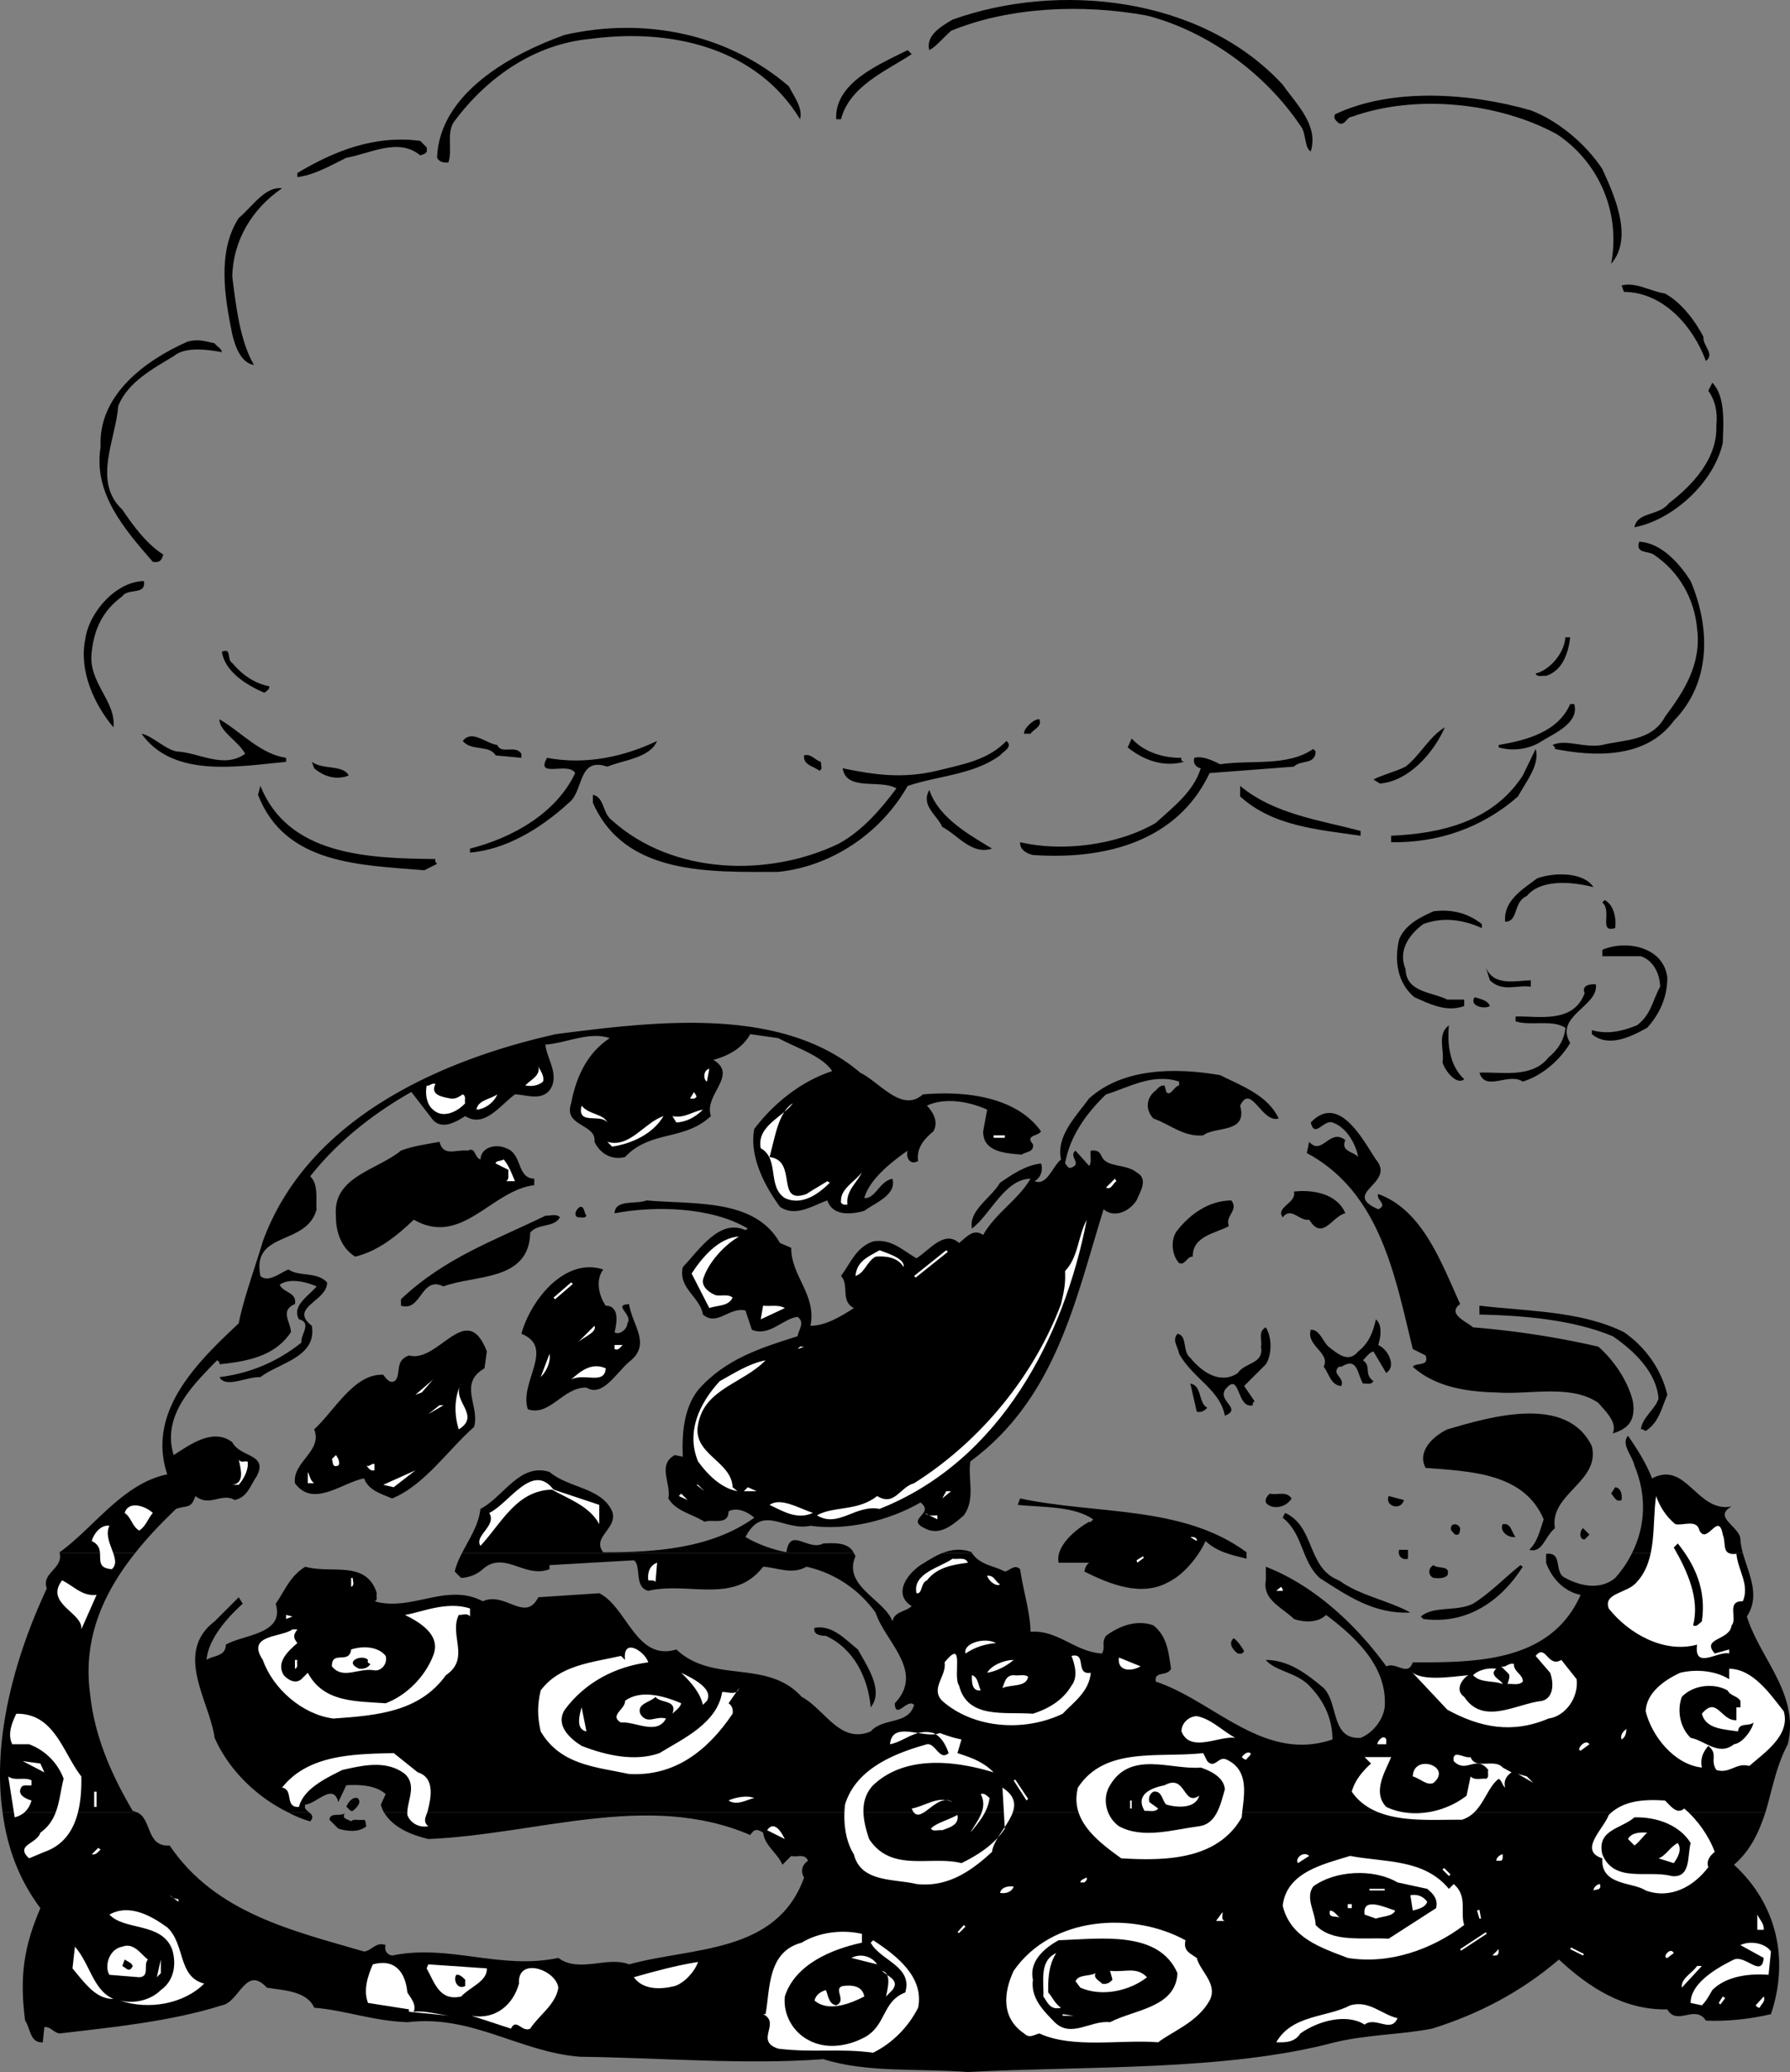<svg xmlns="http://www.w3.org/2000/svg" width="222.899" height="257.938"><rect width="100%" height="100%" fill="#808080" stroke="none"/><path d="M159.727 10.54c1.773 2.523 4.477 5.023 3.5 8.3-.824-.375-.523-2.277-1.3-3.2C157.5 9.064 150.3 3.865 142.828 1.939 134.8.465 125.602.864 118.426 3.84c-.926.824-1.926 2.024-2.699 2.399-.523-1.875 1.676-3.075 2.898-3.801 13.079-4.672 30.875-2.973 41.102 8.101m-61.5.2c.676 1.324 1.773 2.726 1.398 4.101-5.324-8.777-15.824-11.375-26.097-10-6.824.625-12.727 4.625-16.903 10.2-1.125 1.425-.222 3.624-.796 5.199-.625.027-1.125-.075-1.403-.598.278-8.078 9.375-12.977 15.903-15.3 10.074-2.278 20.375-.075 27.898 6.398m15.301-4c-3.028 2.027-7.727 3.925-8.801 8.101h-.602c-.222-4.574 5.477-6.875 8.903-8.601l.5.5m86 14.301c1.574 3.425 3.875 8.624 1.097 11.8 1.176-6.176-1.324-12.476-6.699-16.101-7.222-3.973-17.625-5.075-25.597-2.2-.625.024-.829 1.125-1.602.801-.324-.277-.727-.574-.5-1.101 7.074-3.375 16.875-2.676 24.398-.5 3.477 1.324 6.875 4.226 8.903 7.3M53.125 18.34c.176.824-.324.824-.796 1-2.727-2.277-6.329-.176-9.204.3-2.023 1.024-4.222 2.224-6.097 2.4v-.5c4.472-2.676 9.574-4.774 15.3-4l.797.8m-18 5.098c-3.722 2.527-6.125 6.527-6.199 11 .477 3.828.977 8.027 2.7 11-1.626-.274-2.325-2.274-2.7-3.797-.926-4.578-1.926-10.277.801-14.5 1.676-1.375 3.273-3.977 5.398-3.703m177 18.5c-.125 1.125 1.477 2.125.301 3-1.523-4.172-5.222-8.574-10.199-8.598l-.3-.8c1.777-.477 3.573.726 5.402 1 2.074 1.124 3.773 3.425 4.796 5.398m-184.5 1.902c-1.523-.277-4.523-.777-6 .5-2.523 1.524-5.722 3.223-6.898 6.2-.324 4.226-3.227 9.425.5 12.898 1.375 2.027 2.977 4.226 5.102 5.601-.227.825-.528 1.024-1.301.899-3.625-4.172-7.426-8.574-6.5-14.297-.324-6.477 5.574-10.777 10.8-13.102 1.274-.375 2.172-.074 3.399.2.273.425.875.625.898 1.101m186.903 11.3c-1.125 5.024-6.324 9.626-11 10.5.375-1.976 3.074-1.374 4.3-3 2.973-2.276 6.075-5.577 5.899-9.702.176-1.574-.125-3.074-1-4.297l.5-1c1.676 1.723 1.375 5.125 1.3 7.5m-3.999 17.199c2.472 5.824 2.574 12.625-2.102 17.399-3.523 4.824-10.125 4.425-14.8 3.5.078-.176-.126-.375-.297-.5 1.671-.774 3.972.425 6.199 0 2.773-.676 6.176-.473 7.8-3.5 2.376-3.176 4.575-6.575 4-11-.328-3.676-2.226-7.075-5.402-9.2-.625-.476-2.324-.074-1.8-1.601 2.675.125 4.976 2.625 6.402 4.902m-192.602 0c.278 1.824-2.023.824-2.699 1.899-2.523 1.824-3.523 4.226-3.8 6.902-.524 3.824 3.073 6.125 2.698 9.398-2.421-2.875-4.324-7.074-3.5-11 .477-3.375 3.875-7.175 7.301-7.199m177.602 7c-.227 1.926-.926 4.125-3 4.8-.426-.077-1.125.224-1.301-.3 1.676-.375 3.574-2.476 3.7-4.5h.6m-166.601 3.2c1.278 1.523 2.778 2.523 4.602 2.898.074.426-.426.625-.602.8-2.324-.972-4.926-2.675-5.3-5.097 1.277-.578.578 1.023 1.3 1.398"/><path d="M196.028 87.64c.676 2.325-2.426 3.626-4 4.599-1.528 1.027-3.625 1.324-5.403.8v-.3c3.375-.575 7.375-1.575 8.903-5.098h.5M35.625 94.34v.5c-5.722.524-14.023 2.125-18-3.5 1.278.223 2.778 1.824 4.301 2.2 2.875.124 5.875 2.226 8.602.3-.824-1.574-3.227-2.777-3.2-4.3 2.774 1.624 5.075 4.324 8.297 4.8m93.801-4.8c.375.925-.722 1.226-1.097 1.8h-.801c-.125-.574 1.176-1.875 1.898-1.8m50.5 1c-1.426 3.226-4.523 6.726-8.097 7l-.801-.5c1.074-.575 2.773-.977 4-1.602 1.875-1.473 2.972-3.774 4.898-4.899m-115 3.301v.5l-3.199-.3c-.824-1.376-3.023-.477-4.102-1.801 1.176-1.473 2.875.324 4.301.5.477 1.226 2.278-.075 3 1.101m82.199.5c-.125.324.079.426.301.5-2.625.723-5.125-.277-7-1.8l.5-1.102c1.477 1.625 3.778 2.426 6.2 2.402m-65.297-2.101c-.926 2.125-4.028 2.324-6.204 3.199-3.722-1.274-2.921 3.125-4.796 4.5-3.625 3.328-7.926 5.828-12.301 6.203v-.5c5.074-1.277 10.676-4.277 13.097-9.402-.824-1.473-5.023.726-3.5-1.899 4.875.926 9.676-.176 13.704-2.101m42.699 1.801c-3.324 2.425-7.727 2.523-11.5 3.8-3.426 6.024-9.625 10.024-16.102 10.7-8.625.023-19.125.425-23.097-8.602v-1c1.472.328 1.171 2.328 2.398 3.203 7.477 6.723 19.375 7.125 28.2 2.898 2.874-1.574 5.175-4.175 7.198-6.898-2.023-1.176-6.222.422-6.699-2.5 3.977.824 7.477 1.324 11.801.297 3.074-.774 6.273-1.274 8.602-3.7.875.727-.426 1.325-.801 1.801m39.301-.499c-.028 1.726-1.926 1.023-2.704 1.898l-10.5.8c-4.023 8.528-13.023 10.825-22 10.2-.722-.172-1.523-.574-1.597-1.399v-.199c5.074 1.223 12.074.426 16.898-2.402 2.278-2.074 4.676-3.875 5.602-6.797-.528-.078-1.028-.578-.801-1.3.977-.278 2.273.323 3.2.8 3.874-.578 8.374.324 11.6-1.902l.302.3m25.199 5.601c-4.426 3.923-10.028 5.825-15.801 5.7v-.8c6.273-.274 12.676-1.774 16.398-7.5l1.602-3.301c.574 1.925-1.227 4.125-2.2 5.902"/><path d="M102.227 94.84c-.023.426.273.926-.2 1.098-.726-.574-2.027-.672-1.902-1.899.875-.273 1.375.625 2.102.801m-58.801 1.7c-1.523.624-3.125.124-4.3-.9l-.297-.8c1.375 1.024 3.875.324 4.597 1.7m10.801 10.398c-.125.328.074.426.2.601l-1.598.801c-7.926-.676-17.329-.676-20.704-9.402l.301-1.098c3.477 8.625 13.278 9.024 21.801 9.098m115.199-3.5v.601c-5.324-.773-10.926-1.175-15-4.898v-1.3c4.278 3.523 9.778 4.222 15 5.597m-45.898 2.202c-2.528.825-4.227-1.675-6.2-2.702-.624-1.473-2.726-2.672-1.601-4.598 1.176 3.524 5.074 5.625 7.8 7.3m74.899 4.798c-2.222-.574-6.426-1.172-8.3 1.101-1.723.727-1.024 3.227-2.7 3.2-.222-2.575 2.074-3.973 4-5.399 2.176-.777 5.778-.777 7 1.098m2.699 5.102c-2.125.624-.324-2.075-1.597-3.2l.3-.3c1.172.624 1.473 2.425 1.297 3.5m-16.597-.5v.5c-2.125-.977-4.727-1.477-7.301-.5-1.926 1.425-3.125 3.425-2.2 5.6.075 2.923 3.274 2.825 5.2 3.798h2.102v.8c-2.227.825-4.329-.273-6.204-1.097-2.125-1.777-2.523-4.578-1.898-7.203.773-1.875 2.676-2.774 4.3-3.5 2.274-.274 4.274.226 6 1.601m23.098 6.7c-.023 2.425-.921 4.425-2.5 6.199-2.023 1.125-4.824 2.527-6.898.8v-.5c1.773.528 3.574.227 5.602-.597 1.773-1.277 1.972-3.176 2.898-4.8-.023-1.575-.824-3.278-2.398-3.802h-4.801v-.8c2.972-1.274 7.676-.375 8.097 3.5m-17 .301v.8c-1.722-.277-3.523.723-5.097-.8l-.5-1.602c.972 2.426 3.875 1.625 5.597 1.601"/><path d="M198.727 122.54c.375 2.726-5.227 3.925-3.2 7.3-1.323 2.223-3.624 4.125-5.902 4.8-1.824-1.175-4.625 1.325-5.398-1.1 2.375-.176 6.477.824 8.602-1.9 1.171-.976 1.972-2.175 2.097-3.702-1.722-1.074-4.324-.172-6.199-.797v-.602c2.875-.074 7.176.926 8.602-2.898-.426-.977.671-1.176 1.398-1.102m-13.199 2.7c-.625.425-2.625.027-1.903-1.098.778.223 1.676.422 1.903 1.098m34.301 100.401c-.793 2.427-1.832 4.704-3.903 6.5 5.375 4.923 6.875 11.825 4.602 18.599-2.625.625-5.625.925-8.102.8-1.324-2.074-3.625.727-4.8-1.398-5.422.125-9.825-2.777-13.5-6.203-4.825 4.125-10.126 6.828-15.797 8.601-3.625.727-8.028.727-12.102 1.7-13.625 3.625-31.023 2.925-45.7 3.699-6.323-.473-12.527.125-18-1.598-9.823.723-20.226-.176-30.3-.3-7.523-.575-13.426-5.274-21.5-4.301-4.426-.176-7.625-1.473-11.602-1.801-.921-2.172-4.125-2.172-5.898-2.5-2.625-2.875-3.426 1.828-5.602 2.203-6.421 2.023-13.625 2.723-20.199 3.5-.722-.078-1.125-.875-1.898-.8l-.2 1.898c-1.624.125-1.527-1.774-2.203-2.7-.722-5.574-.125-9.273 1.903-14-2.696-3.574-4.156-7.632-4.7-11.898h16.797c1.797.84 1.063 4.305 4 4.098 5.676 8.425 15.375 10.625 24.204 13.199.972-.074 1.472-1.274 2.699-.797-.227.625.176 1.223.8 1.297 7.172-1.473 13.376 1.828 20.7.3 2.574 1.926 6.176-.273 8.8.801 7.876-2.175 18.376-1.273 21.797-10.8-.421-.676-.324-1.575.5-2.098-.421-.977-1.421-.375-2.097-.602l-1.102 1.102c-.523-1.375-2.222-2.375-2.398-4-.727-.477-1.125-.477-1.602.297-12.722-5.473-26.523-.074-40.097.5-2.004-.489-4.352-1.375-5.5-3.297h172"/><path d="M38.528 225.64c.34.294.558.59.097 1.099a13.464 13.464 0 0 1-2.699-1.098h2.602M.329 225.64c-1.356-9.405 1.68-19.737 5.5-27.901-.715-1.938 2.07-2.457 1.597-4.399h9.403c-3.942 4.942-6.559 10.664-5.602 17.598.574 5.328 2.676 10.027 5.3 14.5.208.054.41.113.598.203H.33"/><path d="M35.926 225.64c-3.93-1.91-7.418-5.257-9.199-9.3-.625-4.574-5.125-10.574 0-14.5l3-3 .5.8c-2.125 1.923-4.324 4.524-4.5 7 .773-.577 2.375-.374 2.398-1.901 2.176-1.274 7.375-1.274 6.204-5.098 1.074-1.477 1.773-3.477 3.699-4.602 3.273.926 7.574-.875 8.898 3.301-.125.324.176.926-.3 1 4.675 1.324 8.976-2.375 13.5 0 2.777-1.277 5.277 2.723 6.902-.5l7.597-.5c3.477 1.723 4.579 8.524 9.602 7 4.574 4.324 11.273 1.125 15.602 5.899 2.875 1.527 4.773 5.925 8.597 4.3 1.574-1.773 4.676-.773 5.403-3.3-.829-.875-2.329 1.925-2.403-.2 3.778-3.976-1.222-7.675-2.398-11.3-2.227-3.075-5.324-4.973-8.602-5.7-1.824 1.024-3.523.125-5.398 0-3.625 4.727-9.324 1.825-14.301 3-1.824-.476-.824-3.175-1.8-3.8l-10.5.601v.5c-3.024 1.223-5.626-2.375-8.302 0-.824.723-1.722 1.024-2.699 1.098l-.8-.797c.18-.793.511-1.547.902-2.3h48.8c.079.132.133.269.2.398-1.625 3.726 3.676 5.425 4.597 8.101.278-1.277 1.676-1.176 2.403-1.902-2.227-1.375-.824-3.774 1.097-5.098.844-.523 1.754-1.113 2.704-1.5h3.699c1.054 1.524 2.707 1.543 4.097 2.3.579-.077 1.176-.976 1.903-.3.375 2.625 1.273 5.426 1.3 7.8 3.376-.276 5.575 2.524 8.899 2.7.477-.875-.125-1.277.5-2.2 1.574-1.175 3.773-2.077 5.898-1.3 1.778 1.426 1.875 3.426 2.204 5.399-.528 1.027-2.125.226-1.903 1.601 7.278 2.426 13.477 10.125 22 7.2-.023-2.575-1.023-4.774-2.898-6.7-1.625-1.676-4.227-1.777-5.403-3.2 2.875.024 5.079 1.724 7.204 3.5 1.875 1.923.875 6.423 4.597 6.2 1.477-.574 2.778-2.176 3-3.8.375-4.977-3.523-8.676-7.3-11.5-1.024 1.023-2.825.925-4 .5-1.524-1.477-3.922-2.376-3.5-4.801v-1.7c5.976 2.325 11.175 7.125 15 12.399 1.277-.574 2.675 1.328 3.3-.5 7.778.027 17.176.027 20.903-8.399-2.028-.375-3.625-2.074-4.301-4v-1.101c2.176-.274.875 2.328 2.398 3 1.875 1.027 4.375 1.527 6.2 0 .84-.934 1.55-1.977 2.101-3.098h13.8c.747 2.656 2.204 5.293.5 7.899 1.677 5.324 6.575 9.625 5.098 15.902-1.437 2.637-1.933 5.668-2.796 8.5h-172a3.43 3.43 0 0 1-.403-1l.602-1.3c-1.324-1.177-3.426-1.177-4.903-1.102l-1 2.101c-.625-2.476-2.722.223-4.097.3-.23.49.199.74.5 1h-2.602m-28.5-32.3c-.004-.004-.011-.039 0-.101 4.278-3.075 7.875-8.575 13.403-9.7-2.625-7.875 3.875-14.074 8.898-18.8.574-2.973 1.977-6.774 3-10.2 5.574-15.273 22.074-22.574 36.5-25.8 12.273-1.575 28.074-3.575 37.898 4.8 2.477 1.227 5.176 5.024 7.801 2.7 5.375-.473 11.676.324 14.7 4.601-.325.625-2.024.426-1 1.598.175 1.027-.922.926-1.399 1.3-1.926-.175-4.824-.273-4.8-2.898l.5-2.7c-2.126-.976-5.223-1.577-7.5-.5.777.825 1.476 2.024.8 3.2-1.227 1.024-2.125 2.125-1.898 3.7-1.227.624-1.528-.774-1.301-1.301-2.028 1.425-4.727 3.527-5.403 5.902 1.375.125 1.875-2.078 3.5-2.402.579 2.027-2.222 3.027-3.5 4-1.523.425-3.921.726-4.597-1.301-1.824.625-3.926 2.125-5.903.8-2.023-2.773-3.824-6.374-3.199-9.699 2.574-3.375 5.977-5.976 9.7-7.199-1.223-1.875-4.422-2.875-6.7-4.101l-3.5-.5c-1.023 1.824-2.824 2.726-4.597 3.199 3.171 1.926-1.227 4.328-.301 7-3.324 3.125-7.528 1.726-10.7 5.101-1.726.426-3.124-.476-3.8-1.898.273-2.277-3.926-1.875-2.903-4.8.579-3.075 1.875-6.177 4.801-8.102-2.523-.875-5.426.625-8 .8.074 1.625 1.875 3.825.5 5.7-1.125 1.324-2.926.527-4.3.5-1.922 1.425-3.825 4.226-6.2 2.699-1.125.726-2.824 1.726-4 .5l-2.699-3.5c-4.824 2.726-9.227 6.226-12.602 10.5 1.079 1.027.676 2.926.801 4.101-1.222 4.625-8.125 2.625-7 8.301.977.926 2.574-.476 3.5-.8 1.375.925 3.477.226 4.801 1.6.074 2.325-4.824 3.126-1.898 5.4.671 3.925-4.125 4.624-6.403 6.398-1.722-.074-4.324 1.426-5.097 0 3.773-.473 7.171-1.875 10.199-4.297-.125-.977 1.375-2.477-.301-2.902-.926-1.676 1.176-2.875 2.2-4.098-1.325-.578-3.427-1.078-4.598-.203.472 1.027 2.171.926 1.898 2.402-1.926.824-.523 2.223-.5 3.5-2.023 3.024-5.426 3.625-8.898 4 .074-.277-.125-.375-.301-.5-2.926 3.024-6.926 6.824-5.403 11.8 1.875-1.175 4.875-3.476 7.301-1.6.977 1.925 4.574 1.425 3 4.3-.824 1.223-1.125 2.524-2.699 2.899-1.625-.973-3.125.925-4.898-.5-.528 1.625-1.028 1.125-2.403 1.601-1.832 1.75-3.578 3.567-5.097 5.5H7.426"/><path d="M57.528 193.34c.894-1.766 2.062-3.418 2.3-5.5 2.876-1.476 4.876-5.777 8.598-4.601 2.375 2.027 6.477 1.925 7.801 4.902.773 2.125-2.625 3.223-1.102 5.098 6.477.027 13.477-.473 18.801-4.301-.722-.672-2.125-1.375-3.199-.797-.023 1.824-2.023.922-3 1.297-1.523-.973-3.523-1.274-4.5-2.899.375-1.875-1.426-4.175.8-5.398l1 .2c-.124-2.677.075-5.977 1.9-8.302 3.374-3.875 7.874-5.273 12.402-6.699.074-.777.972-1.676 0-2.402-1.727.125-3.528 2.527-5.704 1.601l-.796-2.398c-2.028-.477-3.528 2.023-5.301.5-.324-2.176-3.125-3.277-2.5-5.902 2.074-2.176 4.574-6.075 7.8-4.598l.297-.203c-4.523-2.672-11.421-2.875-16.597-1.899.074-1.773 2.574-1.074 4-1.601 5.972.527 13.472-.274 16.597 5.3l1.403.602c-.028 3.524 3.176 5.824 2.398 9.7 1.778.023 3.676-1.075 5.403-2.2-1.727-.875-.528-2.875-1.602-4 1.176-1.574 1.875-3.574 4-4.3 2.273-.376 3.676 1.124 5.398 2.1 1.579-.976 3.477-3.577 5.301-1.901.875-.676 1.778-1.875 3-1 1.574-2.774 4.278-4.274 5.903-7-3.227.027-5.028 4.527-7.301 6.199-.426-2.274 2.375-3.774 3.5-5.7 1.574-1.074 3.176-2.175 5.097-2.398.278.625.079 1.723-.796 2.2 1.574.624 2.171-1.774 3.296-2.7-.625-2.875 1.778-5.277 3.5-7.601 4.176-3.774 10.676-3.875 16.301-2.899 2.676 1.324 5.977 2.524 7.301 5.399-2.125.625-3.426-4.473-4.8-1.598.976 3.523-3.126 2.523-4.598 3.7-2.426.222-4.125-1.376-6.204-2.102-1.023-1.075-.921-2.575.301-3.5.278-.274.574-.676 1.102-.598l.199.797c.574.625.977-.774 1.602-.797v-.5c-3.329-1.078-6.227.723-9.102 1.598-2.625 2.527-4.523 5.324-5.102 8.601.278.223.375.723.801.5 1.375-.476-.426-1.375.5-2.101l1.7 1.902c.374-.477.078-1.277.203-1.902.875-.075 1.074.125 1.398.8.676 1.325 2.977.825 4.3 1.899 1.575.828.376 2.527 0 3.5-.925 1.426-2.823 2.226-4.1 1.101-3.524 11.325-5.927 23.524-16.598 31.399-.329 2.226.671 4.625-.801 6.703-1.426 1.223-3.028 2.625-4.903 1.598-2.421-1.176 1.375-1.774-.5-3.2-4.023 2.325-9.222 3.524-13.699 2.899-3.324.726-5.926-2.774-8.097 1.402 1.574.926 3.273 1.524 5.097 1.899.477-3.274 2.676-.075 4.602-1.098 1.437-.067 3.152-.16 3.8 1.2h-48.8m59.801-.001c1.156-.453 2.37-.617 3.699-.101-.004.062.023.101 0 .101h-3.7m85.899 0c1.68-3.324 1.855-7.183.3-10.902-.226-1.172-1.726-2.672-.8-3.7 1.074 1.528 2.273 3.426 3 5.301 4.273-2.273 5.574 4.325 9.898 3.5-2.421 1.325 1.079 2.524 1.102 4.102.027.59.152 1.156.3 1.7h-13.8m-22.801-65.701c-.222 2.325.074 5.024 1.903 6.7-.926.824-2.426-1.074-2.704-2.101.278-1.473-.722-3.473.801-4.598"/><path fill="#fff" d="M67.625 134.64c-.625.524-1.324.626-2.199.5.375-.577 1.977-1.175 1.602-2.401.273.625.773 1.125.597 1.902m20.403-.001c-.426-.175-.528-1.374.3-1.6l-.3 1.6m-33.801.298c-.727 1.426.977 1.625 1.8 1.8.677.126 1.075-.175 1.598-.5.477.227.176.727.301 1.102-1.023 1.125-2.824 1.926-4 .8-.722-.577-1.023-1.776-.8-3 .374.126.578-.374 1.101-.202m32.5 1.602c-.227.324-.523.226-.8.199l.5-.801c.073.226.277.328.3.601m-27.398 1.601c.171-1.175 1.671-1.276 2.597-1.901-.426 1.027-1.523 1.824-2.597 1.902m36.5 5.899c3.574.425.671 6.023 4.597 4.6.875-.577 1.778-1.077 2.602-1.6l.3.199c-1.328 1.324-3.425 2.925-5.601 1.902-2.227-1.477-.625-4.875-3-6.203-.523-2.774 2.773-3.875 4-5.598-1.824 1.125-2.227 4.324-2.898 6.7m-20.204-4.301c-.824-1.176-3.824.425-3.199-2.098.875 1.125 2.778 1.023 3.2 2.098m11.902-1.599c-.926.923-2.028 1.524-3.301 1.599l-.5-.801c1.477.328 2.477-.574 3.8-.797"/><path d="M171.329 144.34c2.574 3.024-4.426 4.125.296 6.2 1.278-.575-.324-1.176 0-1.9 5.579 2.024 7.875 8.626 10.204 13.7-1.727 1.223.875 2.223 1.597 2.899a108.797 108.797 0 0 1 15.602 2.402c1.875 1.625 3.676 4.223 4.3 6.797.376 2.328-.527 3.426-2.5 4 .575-1.375-.828-2.672-1.8-3.797-3.426-2.375-8.727-.977-12.7-1.3-3.925-.075-7.726-.778-10.402-3.2.477-.578 2.074.023 1.602-1.402l-1.602-.801c-2.222-9.074-4.023-19.473-13.199-24.399l.3-1.398c1.575 1.824 2.575-1.777 4.5-.203-.624 1.426 1.075 1.426 1.598 2.101-.222-1.375-1.324-3.675-3.199-4.3-1.125-.375-2.222 2.027-2.699 0 3.477-3.676 6.477 2.125 8.102 4.601"/><path fill="#fff" d="M82.625 138.938c-1.324 2.226-3.921 3.426-6.398 3.8l-.602-.597c2.778.824 4.579-2.375 7-3.203m41.102 2.702v-.3h1.398v.3h-1.398"/><path d="M58.227 143.239c1.074-.473.773.824 1.602 1.101.074-1.574 1.972-1.976 3.199-1.402 2.074.726 1.273 3.726 3.5 3.8v.801c-5.324.625-9.028 7.727-15 4.301-2.227 2.125-4.528 3.926-7.301 4.598-1.727-1.074-2.426-3.074-2.398-5.098-.426-4.875 5.171-5.676 8.097-8.101 1.477-.575 3.074-.774 4.801-1.098.477 1.922 2.074.922 3.5 1.098"/><path fill="#fff" d="M64.125 147.04h-1.097c.472-.274.176-.876.3-1.4l-1.601-.8c-.023-.375.676-.277 1-.5.676.824.977 1.723 1.398 2.7m41.403 2.898c-.426.125-.926-.074-.801-.5-.023-1.473 1.773-2.375 2.602-3.5-.625 1.328-2.028 2.328-1.801 4m33.5-2.898c-.426.226-.625 1.124-1.301.8l1.102-1.101.199.3"/><path d="M167.528 151.04c-1.625.324-2.824 3.523-4.5.8-1.227.223-2.227-1.676-3.301-.3-.926-1.274 1.773-1.774 1.398-3.2 2.278-.277 5.375.223 6.403 2.7m-14.199-1.602c.972 1.226-.829 1.926-.301 3.203-1.727.922-4.528 1.223-4.5 3.797-.727-.074-.926 1.125-1.7.8-.925-.972-1.124-2.972-.203-4.097 1.579-1.977 3.875-3.676 6.704-3.703m-80.301 1.902c-.227.426-.824.125-1.102.2-.523-.274-.222-.977.301-1.301.574-.075.477.726.8 1.101m-3.3.2c-.727 1.324-2.727.726-3.7 1.898-.124 6.125-6.925 5.226-10.8 6.703-2.824-1.375-2.727 3.223-5.3 2.398v-.8c5.476-5.176 11.573-7.274 18-10.399.573.024 1.374-.277 1.8.2"/><path fill="#fff" d="M109.528 187.84c-3.028-.574-5.125 2.426-7.801.8 2.074-1.175 5.074-.476 7.5-2.401 2.176 1.324 2.773-1.075 4.602-1.598 8.375-5.277 14.972-13.477 18.296-22.3.375-1.575.579-2.575.5-4.102 1.676-1.774 1.579-4.274 2.704-6.399-2.829 14.625-10.727 30.024-25.801 36m-17.5-33.902c-1.824 1.027-3.926 3.328-4.5 5.402-.125.926.875 1.625 1.597 1.899.676.125 1.579-.176 2.102.3-.523 1.125-1.926.926-2.898 1.301l-2.204-4.3c1.278-1.977 3.375-4.477 5.903-4.602m20.5 3.801c-.824-1.375-2.528-1.375-3.5-1.301-1.125.625-1.324 2.027-2.5 2.402.176-1.875 1.574-2.375 3-3.2 1.074.423 3.176 1.024 3 2.099m5.301-2.099.199.2-4 3.2-.2-.2 4-3.2"/><path d="M75.125 158.04c-1.023 1.324-.523 3.324.301 4.5 1.778.023 1.375 2.226 1.102 3.3.472.426 1.574-.277 1.597-1.101.778-1.075-1.921-2.274.204-2.399.375 2.625 2.875 5.024 0 7.2-1.625 1.425-3.329 4.425-5.301 3.199-2.926-.075-4.528 3.625-7.301 2.699-1.125-3.375 3.477-7.672-.8-9.399 1.175-4.273 5.476-9.574 10.198-8"/><path fill="#fff" d="m71.125 159.64.204.2-2.204 1.899-.199-.2 2.2-1.898m26.601 3.199-3 1.399.3-1.7c.876.125 1.876-.175 2.7.301"/><path d="M202.227 165.84c2.773 1.926 4.676 4.723 5.398 7.8-.722 1.626-1.023 3.423-2.699 4.5-.222-.077-.324-.276-.597-.202.171-1.473 1.671-2.375 2.199-3.797-.227-3.277-3.028-5.977-5.7-7.8-5.027-2.075-11.124-2.575-16.601-2.7v-1.102c6.074.727 12.574.625 18 3.301m-30.602 1.598c1.176.527 2.079 2.328 1.301 3.203l-.3.297-1.598-2.7c-.528.126-.926.727-1.301 1.102 1.074.723.074 1.723 1.3 2.598-.323.527-.925.226-1.3.3-.727-1.175-.625-3.374-2.7-2.097h-.3c-1.023.922.773 1.324.3 2.398-1.323-.074-1.527-1.574-2.198-2.398.875-1.777-2.227-2.578-1.602-4.602 1.074-.074 1.477 1.426 2.2 2.102 1.073.824 2.476 2.125 3.698.598 1.375-1.075 1.875-2.473 2.204-4 .875.726.574 2.324.296 3.199"/><path fill="#fff" d="m71.926 167.14 2.102-2.1c.375.824-1.426 1.425-2.102 2.1"/><path d="m157.625 169.84-2.699 2.7 1.301 1.898c-.125.125-.324.226-.2.5-2.124.527-1.527-4.473-3.5-1.899-.823 1.426 2.177 2.325 0 3.2-.624-3.274-3.925-4.575-5.698-7.7-.125-.875-.926-1.675-.204-2.5 1.278.227.579 2.227 1.602 3 1.477 1.825 3.773 3.325 5.898 1.899.875-1.375 3.278-1.074 2.903-3.297.176-.777-.426-1.875.597-2.402.778 1.226.778 3.425 0 4.601m-97.296.5c-3.329 1.926-.528 4.723-1.301 7.3-3.227 2.825-6.125 7.224-10.2 8.9-1.328-.575-2.925-.977-3.5-2.5-2.726.523-6.328 3.726-8.601.6-.324-2.675 3.477-3.976 2.398-6.702 2.579-2.375 4.977-6.973 8.602-6.797.375.523.977 1.324 1.602.598.574-.973-.125-2.375 1.597-3 3.676 1.027 7.176-7.075 9.7-.5l-.297 2.101"/><path fill="#fff" d="M77.528 167.438c-.324.328-.528.726-1 .5v-.5h1m21.801.5.296-.297h.5zm-32 3.5 1.097-2.899c.176.926-.324 2.125-1.097 2.899m28-2.098c-2.829 2.926-7.625 3.524-8.403 8-.722 3.723 4.176 4.524 4.301 7.8l.602.5c-2.028-.374-3.727-2.077-4.903-3.702-1.523-3.672.176-7.274 2.7-10 1.777-.973 3.578-2.172 5.703-2.598m-19.903 1c-.125 2.125-2.722.524-4.3 1.399 1.175-1.075 2.578-2.176 4.3-1.399m-23.699 3.3 2.2-1.901-1.4 1.601zm5.398 4.298c-.625-1.973-.523-4.172.301-5.7-1.324 2.126 2.574 3.926-.3 5.7"/><path d="M150.329 175.239c-.329.425-.829.625-1.301.5l-.801-3.5c1.477.226.977 2.425 2.102 3"/><path fill="#fff" d="m53.329 176.04 1.398-1.102h.5zm0 0"/><path d="M198.227 180.04c1.074 4.425-5.324 5.925-4.602 10.199-1.324 1.125-1.523 3.125-3.199 2.699 1.074-1.074 1.278-2.274 1.801-3.797-2.426-5.777-9.125-5.977-14.7-6.402-1.124-2.075.973-3.973 2.7-4.801 5.375-1.574 14.875-4.375 18 2.101"/><path fill="#fff" d="M42.125 182.438c-.824.328-.625-.473-.796-.797l.5-.5c.273.324.574 1.023.296 1.297m-11.296-.5c.171.926-.426 2.125-1.102 2.902h-.8c1.675-.176.976-2.176.8-3.2.176.524.676.224 1.102.298m15.796 1.102c-.523.124-.722-.274-1-.602.375.226.579-.274 1-.2v.801m1.102 1.801 4-1.8-2.7 2.1zm-8.602-.2h-.796v-1.401c.273.527.273 1.027.796 1.402m35.5 2.699v2.399c-1.222-2.274-3.921-3.176-5.898-4.301-4.426.125-6.227 4.125-8.898 7-.829-1.274 2.074-2.473 1.097-4.098 2.477-1.176 5.375-6.375 8-2.902l5.7 1.902m13.101-1.7-1-.8h.2zm4.898 0 .5-.5 1.102.5zm0 0"/><path d="M201.926 186.739c-.722.324-.926-.473-1.3-.801l.5-.797c.777.125.874.922.8 1.598"/><path fill="#fff" d="m117.329 186.54.5-.9h.597zm-32.801-.301.3-.301.797.8zm0 0"/><path d="M160.829 186.54c-.528.925-1.926 1.425-2.903.8-.625-.375-.222-1.074.2-1.402.874.226 2.078-.375 2.703.601m14 .2c-.426 1.425-2.426.726-1.903-.5l1.903.5"/><path fill="#fff" d="M208.625 189.739c.977.226 2.676-.676 3 .8.977 1.825 2.375-2.476 2.903.5.472 1.125-.227 2.625 1.699 2.399.176 2.027 1.676 3.828.8 5.902-2.124-.074-.624 2.223-1.402 3-.222 1.926-3.824 1.524-2.097 3.5l1.8-.5v.5c-1.328-.375-4.425 2.125-4-1.101-4.124 1.125-8.527-1.375-11-4.5-.726-1.973 2.376-1.875 3.5-3.301 2.575-2.774 1.876-7.274 2.399-10.7.375 1.126 1.176 2.528 2.398 3.5"/><path d="M155.227 193.239v.8c-1.926-.476-3.727-.875-5.102-2.199-.824 1.824-2.625 4.125-4.597 5.098-3.426 1.926-7.426.226-10.5-1.297.074-.375.176-.777.597-1.102h-3.796c-.426-1.976 1.972-4.074 3.796-5.101.176.125.278-.074.5-.297-2.421-1.676-6.222-1.477-9.398-1.8l.3-.802c9.473 2.024 20.274.825 28.2 6.7"/><path fill="#fff" d="M101.227 188.34c-2.023.926-3.824-.277-5.398-1 1.375-.976 3.671.426 5.398 1m-82.199 0c-.625.723-.824 1.625-1.7 2.2-.925-.575-.925-1.575-1.8-2.2.472-1.574 2.574-.875 3.5 0m97.699.3v.5l-1.602-.8c.477.426 1.079.324 1.602.3"/><path d="M166.727 196.739c2.676 1.925 5.977 2.425 8.898 4-4.523.226-7.824-2.075-11.296-4.301-2.329-2.172-2.028-5.473-4.602-7.5l.3-.598c3.774 1.723 2.677 6.824 6.7 8.399m15.102-6.5c-.028.324-.028.726-.301.8-.426.125-.528-.273-.801-.5-.324-.875.773-1.074 1.102-.3m6.898 1.101c-1.023.125-2.023-.777-1.602-1.601 1.079-.176 1.079 1.027 1.602 1.601"/><path fill="#fff" d="M13.625 189.938c-.921 1.926 1.676 4.226.301 5.402-2.722-.176-.324-2.476-2.5-3.5.176-.777 1.074-2.074 2.2-1.902"/><path d="M197.329 191.64c-.727.024-.625-1.077-.204-1.401l.801.8-.597.602"/><path fill="#fff" d="M149.028 191.64v.2l-.801-.5c.273.024.574-.074.8.3"/><path d="M211.926 201.84c-.426.324-.625.723-1.097.5.875-3.277-.727-6.777-2.403-9.7l.5-.5c2.176 2.724 3.574 5.825 3 9.7m-36.597-7.8c-.727.226-1.329-.376-1.102-1.102h1.102v1.101"/><path fill="#fff" d="m142.329 193.739.097.199-.8.601-.098-.3.8-.5m-21.8.801c-1.727.226-3.824.523-5.102 2.199-.824.324-.523 1.726-1.3 1.601-.524-2.476 2.874-3.176 4.5-4.3.675.124 1.578-.274 1.902.5m-38.903 2.398c-.222-.274-.523-.172-.898-.2-.125-.972.176-1.874 1.102-2.199l-.204 2.399"/><path d="M180.227 196.14c-.523.423-1.125.325-1.7.298-.726-.274-.726-1.274 0-1.598.473.524 2.177-.074 1.7 1.3m9.398-1.1c-2.824 4.425-7.125 7.226-12.398 6.5l-.3-.301c1.573-1.375 4.476-.575 6.5-1.598 2.073-1.277 3.874-3.176 5.902-4.8l.296.198"/><path fill="#fff" d="M124.528 197.239c-.426.324-1.426-.375-1.602-1.098.977.023.875.625 1.602 1.098m-80.602-.801c-.023.328.278.926-.199 1.101v-1.101h.2m-31.899 2.102-1.903 4.3c.278-2.074-4.625-3.176-2.398-6.101 1.375.625 2.477 2.027 4.3 1.8m147.7-.499h-.8l.6-.5c.075.124.274.324.2.5m-101.199 3.199c-.324-.473-.926-.176-1.403-.2-1.222 2.524 1.477 5.426-1.597 7.5-3.324 4.625-8.727 5.024-14 5.399-3.824-.473-7.528-3.672-8.801-7.297-2.125-3.176 2.273-2.777 3.7-3.8h.6c-.527.722-.527 1.023 0 1.698-1.027.926-2.726 2.325-1.698 4 .574.625 1.472 1.125 2.199.5l.8-.8c1.973 3.726 5.973 3.527 9.7 3.8 2.574-.976 4.875-3.273 5.898-5.898 1.074-2.578-1.625-4.176-3.5-5.102 1.875-.273 5.176-1.773 8.102-.8v1m-22.903.301v-.5l.801.199zm0 0"/><path d="M106.829 205.34c1.171 2.125 3.273 5.125 1.597 7.2-.324-3.575-2.023-7.274-5.597-8.9-.625.024-1.625-.175-1.403-1 2.278-.374 3.778 1.423 5.403 2.7m48.097.2c-.222.425-.523.324-.8.3-.626-.476-1.223-1.277-.5-1.902.476.328.976 1.027 1.3 1.601"/><path fill="#fff" d="M124.028 204.54c-1.426.124-2.625.523-3.801 1.3-.324-1.277 2.375-2.074 3.8-1.3m-75.999 1.6c.273.923-.528 1.923-1.403 1.798-1.921-.375-3.921 1.226-5.296-.5-.028-2.074 2.171-.172 2.398-2.098 1.477-.476 3.375-.375 4.3.8m32.7.798c-4.023.527-7.824 2.426-10.398 5.902-1.227 1.926.671 3.625 2.097 4.5 2.875 1.125 6.574 2.024 9.7.899 2.874-1.774 7.175-3.676 7.8-7.598.676-.078 1.778.523 2.102-.5l-1.301 1.898c.477.325.574.825.5 1.301-3.125 4.625-7.227 7.824-12.898 7.5-4.028-.875-8.528-1.074-11-5.3-.426-1.876-.426-3.274 0-5.102 2.375-3.172 6.375-3.473 10-4.297l.5.5c-.329-2.875 2.472-1.078 2.898.297m115.602 2.102c.273 2.324-1.426 4.624-3.5 4.898-4.528 1.926-8.528 1.125-12.602-1.098l-4.602-4.902c1.079 1.426 4.977.828 7.204.601-.926.625-1.625 1.926-.5 2.7 2.375 3.625 6.574.824 9.699.5 1.472-.375 1.472-2.274 1-3.5l-1.801-2.098c1.273-1.578 1.477 1.523 3.2.5l1.902 2.398"/><path fill="#fff" d="M119.426 209.84c1.074 4.223 5.778 3.223 9.2 3.5 1.777-.574 3.675-1.574 4.8-3.5.875-1.074.375-2.777 0-3.7 1.977-.476.375 2.423 2.403 2.099-.227 2.425-2.227 3.726-3.5 5.101-4.829 2.324-11.125 1.824-15-1.601-1.528-1.575.574-3.075.296-4.801 2.579-3.172.977 1.726 1.801 2.902"/><path d="M45.829 206.64c-.125.325.074.423.296.5-.324.524-.824.626-1.398.599-2.023-.875.375-1.875 1.102-1.098"/><path fill="#fff" d="M142.028 207.438c-1.028.625-2.926.726-2.7-1.098l2.7 1.098m-105-.798c-.125.423.176.923-.301 1.099v-1.098h.3m89.2-.001c-.824.724-2.125 1.423-3.3 1.599.476-.875 1.976-1.575 3.3-1.598m63.398 2.699c-.523.524-1.324.223-1.898.3.074-.374.477-1.077 0-1.401l-.8-.801c.573.226.874-.473 1.6-.297-.124.922 1.177 1.324 1.098 2.2m-3.296-1.602c-1.028.824.671 1.425.796 1.902-1.222-.477-2.722-.078-3.699-1.102.574-.574 1.778-.976 2.903-.8m35.796 5.301c.875 3.023-2.523 5.226-4.296 6.8-1.625-.476-2.426 1.024-4.102.5-.824-1.277.273-1.976-1-3-.727.824-1.023 1.723-.8 2.7-3.427-.376-6.223-3.876-7-7 .073-2.274 2.277-3.876 4.3-4.801 1.977-.473 4.375-.274 6.102.8v-1.3c2.972.027 5.074 3.125 6.796 5.3m-134.097-1.3-.5.5c-.324-1.473-1.426-2.774-2.7-4 1.274.625 4.075 1.925 3.2 3.5m34.097-1.301c-1.125.125-1.125-1.074-1.097-1.899.773.227.773 1.227 1.097 1.899m5.903-1.699c-.227 1.324-2.125.925-3.2 1.402.274-.676.376-1.578 1.399-1.602.574.125 1.375-.175 1.8.2"/><path d="M216.727 211.739v.8h-.5v1.602c-1.926.125-2.426-3.078-4.3-.8.476 1.925 2.777 1.925 4.5 2.198.073-1.175 1.374-.574 1.902-1.101.074.426-1.125 2.527-2.403 2.703-1.926 1.523-3.625-.477-5.398-.8-1.324-1.278-1.727-3.376-1.102-5.102 1.375-1.473 3.977-1.774 5.7-.801.374.726 1.175.625 1.601 1.3"/><path fill="#fff" d="M84.829 212.04c-.125.523-.727.925-1.102 1.3.676-1.777-1.523-1.277-2.102-2.101-.722.726-2.324.824-1.898 2.101.875 1.426 1.875.223 3.2.598-1.126 2.125-3.825.328-5.598.5-1.528-.875.574-1.672.5-2.7 1.972-1.472 4.972-.574 7 .301m-11.801 3.501c-1.426-.274-.824-2.176-.602-3l.602 3m-62.903 5.6c.079 3.825-.625 8.024-4.597 9.4l-1.903.8c-1.824-1.676.977-1.777 1.403-3.2 2.375-1.675 2.273-4.374 2.898-6.702a7.29 7.29 0 0 0-4.3-4.297H1.527c-.625-1.277-.028-2.676.5-3.8 4.773-.075 5.773 4.823 8.097 7.8m143.705-4.801c-2.028-.277-5.625 1.926-6.704-.8-.023-.977.875-1.876 1.903-1.9 1.773.325 3.176 1.825 4.8 2.7m48.7-1.101c-.028.527-.125 1.027-.602 1.3-.222-.574.278-1.074.602-1.3m-82.801 1.301-.5 1.699c1.574.527 3.176 1.027 4.5 2.402-4.824-1.477-11.023-2.176-15 1.598-1.824 1.925-1.227 4.527-.5 6.699 2.773 4.226 7.676 2.027 11.5 3 1.977-.973 4.074-2.274 5.398-4.297l-.296-5.102c3.773 2.426-.926 5.325-1.301 8-2.727 2.524-5.625 4.426-9.403 4-2.824-.675-6.921-.175-7.796-3.699-1.125-1.777-1.329-4.176-1.102-6.2 1.375-4.476 6.176-6.374 10.2-7.5 1.073-.175 1.573 2.126 2.698 1.099-.324-.973-.921-2.075-1.898-2.5-2.227-.575-3.523 1.027-5.398 1.402.273-3.078 4.273-.578 6.199-1.402.875.324 1.773.625 2.699.8m52.898.001v.6h-1c-.421.126.579-1.476 1-.6m25.301.6-1.097.798c-.625-.074.574-1.574 1.097-.797M52.028 220.64c2.074.626 1.676 3.024 1.3 4.5-.124.825-.828 1.524 0 2.2-1.124.223-2.226-.375-2.601-1.402-.125-1.672 1.273-3.574-.3-5.098-2.325-1.777-5.223-1.074-7.802-.5-2.023 1.024-4.824 2.324-5.398 4.598-1.824.125-.625-2.172-2.102-2.399 3.278-4.175 9.079-4.175 13.903-4.3l3 2.402m98.301-1.402c.972 1.027 1.375-.676 2.398-.2 3.074 1.426 2.074 4.825 1.898 7.2-3.023 5.324-9.523 5.425-15 5.101-3.023-2.176-6.421-4.777-5.398-8.8 3.375-5.176 10.074-3.676 15.602-4.301l.5 1m5.398-1c.074.324-.426.527-.5.8-.324.024-.426-.175-.602-.3.176-.176.579-.774 1.102-.5m31.398 1.801 1.102.6c-.625.423-1.023 1.024-.8 1.9-.427-.376-.325-.774-.802-1.102-1.625 1.226-2.023 4.328-4.597 5.101-4.324-.074-10.824.727-13.7-3.5.376-1.375 1.274-2.476 2.399-3.5l-.8-.8h3.3c-.625 1.625-2.426 4.324-.602 6.199 3.176 1.527 7.278.726 10-1.399l.5-2.398c.477.523 1.278.223 1.903.297.472-.172.176-.672.3-1.098-1.527-1.976-2.726.524-4.3-1.101-.227-1.575 1.375-.274 2.097-.5.579 1.625 2.977.125 4 1.3"/><path fill="#fff" d="m5.528 220.64-2.7-1.401 2.2.3zm173 1.298c-.824.426-1.727-.574-2.602-.797.074-2.875 4.977-1.277 2.602.797"/><path d="M152.528 222.739c-.528 1.824-1.028 4.324-3.2 4.601-3.226.426-7.027 1.625-10 0-1.624-1.176-2.124-3.476-1.101-5.101 2.574-4.375 7.676-1.875 11.3-2.2 1.274.426 2.876 1.227 3 2.7"/><path fill="#fff" d="m190.926 221.938-1.898-1.098 1.097.3zm-187-.298v.599c-.426.125-1.023-.176-1.3.3-.524.926.675 1.426 1.3 1.602-.324 1.125-1.023 1.824-2.097 2.098l-.801-5.098c.773.625 2.074.023 2.898.5m122.301-.001.2-.1 1.6 2.398-.198.203-1.602-2.5m23.102 1.899c-.426 1.624-2.727 1.523-4.102 1.1-.523-.476-.523-1.776-1.602-1.6-.523.324-.625.824-.5 1.3l1.102.8c-.426.524-1.125.224-1.7.298-1.226-2.074.876-2.875 2.5-3.2 2.677-1.472 2.274 2.727 4.302 1.301m-137.602-.499h.3v1.898h-.3v-1.899m111.5.801c-.227 1.723-1.324 3.024-2.398 4.3.773-1.374 2.273-2.976 1.296-4.8.477-.176.778.223 1.102.5m-29.301 0c-.824.125-2.125 1.024-3.199.3.273-.175 2.074-.776 3.2-.3"/><path d="M44.528 223.84c.574.524-.125 1.223-.602 1.598-.324.125-.523-.375-.8-.5.175-.473.675-1.274 1.402-1.098"/><path fill="#fff" d="M118.625 224.34c-2.023-1.375-4.125 3.324-5.097.8 1.676-.276 3.273-1.675 5.097-.8m22.102-.2h.2v1h-.2v-1m69 1c1.676 1.423 3.074 3.423 3.8 5.4-.425.324-1.124 1.023-.8 1.898-1.824 2.426-4.727 4.027-7.8 2.902-1.626-1.074-5.626-.574-5.4-4-3.027-.976.177-3.676.802-5.402 1.773-1.774 4.273-1.973 7-1.797.671.625 1.472 1.824 2.398 1"/><path d="M42.926 225.739c-.426.726.477.726.801 1 .273-.375.977-.075 1.602-.2.273.125.171.524.296.801-.921.824-2.523.625-3.5.3l-1.097-1.1c.074-.977 1.273-.376 1.898-.801"/><path fill="#fff" d="M119.227 225.938c.273 1.328-1.227 1.625-1.898 1.902-.528-.074-1.125.223-1.403-.2.574-.675 2.176-1.077 3.301-1.702"/><path d="M210.528 229.438c-.426 1.527.074 4.426-2.403 4.101-2.921-.773-7.125.926-8.597-2.699-.727-3.074 2.375-3.176 4-4.601 2.875-.075 5.676 1.027 7 3.199"/><path fill="#fff" d="m97.727 228.938-2.2-1.098c.876-1.277 1.774.223 2.2 1.098m107.398-.798c-.421.325-1.125 1.325-1.597 1.599l-.801-.801c.375-.774 1.477-.875 2.398-.797m3.801 1.297c.574.828-.023 1.828-.5 2.5l-1.898-.598c.875-.277 1.472-1.476 2.398-1.902m-196.398.801c-.324.324-.625.726-1.102.601l.801-.8.3.199m150.501.801-1.403.898c-.421-.574.676-1.574 1.403-.899m24.097-.199c-.023.324.079.625-.199.8h-.597c-.028-.374.472-.776.796-.8m-6.699 4.3.602-.6c1.773 1.523.773 3.523 1.3 5.1-4.124 3.126-9.425 4.923-14.5 4.099-3.328-1.274-7.124-2.473-8.101-6.5.477-4.176 5.074-5.176 8.398-6.2 4.278.825 9.176.325 12.301 4.102m-.801-2.402.204-.2.796.801-.199.2-.8-.801"/><path d="M177.727 235.14c.773.626 1.375 1.325 1.102 2.4l-5.903 3.8c-3.222-.176-7.023.524-9.097-1.7-.028-1.577-1.329-3.374-.301-4.8 2.676-1.976 7.472-2.277 10.5-.5l3.699.8"/><path fill="#fff" d="M135.329 233.739c.074.324-.125.425-.301.601h-.5c-.028-.277.472-.476.8-.601m63.899.801c.273.824-.523.624-.8.8-.024-.277.374-.777.8-.8m-73 .3c-.227.723-1.023.926-1.7.8.177-.675.876-.874 1.7-.8m44.301.5v-.2h1.898v.2h-1.898m-148.301 1.098v.3l-1.102-.8c.278.328.676.426 1.102.5m155.5.301c-.227.726-1.125.925-1.8 1.101l-.302-1.902c.875-.172 1.579.125 2.102.8m-9.398.802h-.5v-.5h.5v.5m5.398.3c-.227.723-1.625.723-2.398 1l-1.403-.5c-.324-2.277 2.574-.875 3.801-.5m-152.898 2.098c2.273 2.125 1.273 6.125 4.597 7-2.523 2.527-6.926 3.328-10.5 2.101 1.676.426 3.778.024 5.102-1.3 1.676-1.176 1.972-3.274 1.398-5.098-1.324-3.375-5.926-2.277-7.8-4.3 2.476-1.376 5.175.124 7.203 1.597m146.199-1.098c-.426-.476-1.727.125-1.403-1 .579.024.875.723 1.403 1m16.898-1 .301-.101.2 1.101h-.2l-.3-1m-31.399 1.3h-1.102l.801-1.1c.074.425-.227.925.3 1.1m67.098 1.099h-.796v-1.899c.273.625.875 1.125.796 1.899m-72 1.301c-.324 1.324.579 1.624 1.403 2.199.375 1.625 2.676 3.226 1.597 5.3-1.523 2.727-4.625 3.825-6.398 5.2-4.625-.375-10.625.824-14.8-1.098-.825.223-1.223.625-1.9 0-2.925-1.977-2.527-5.176-1.3-7.8 4.773-6.876 14.875-7.376 21.398-3.802m-27.597-1.899.199.2-.8.8-.2-.1.8-.9m-12.698 2.2c-3.829.824-8.329 2.723-9.602 6.7-.227 2.324 1.074 4.425 2.898 5.398 2.176 1.226 4.875.828 7-.297 2.778-1.477 2.176-4.477 5.102-5.602.977-3.273-3.125-3.976-4.3-6.199l.3-.3c2.977 1.925 6.375 4.624 5.602 8.398-1.227 2.426-3.227 4.426-5.602 5.601-4.125-.574-7.426.024-11.8-.5-3.024-.976.374-3.175-1.9-4.3h.302c.574-2.973.171-7.774 4.5-8.899 2.074-1.277 4.972-1.676 7.5-1.101v1.101m77.699-1.3.097.199-3.199 2.101-.097-.2 3.199-2.1"/><path d="M146.625 245.64c-.222 4.325-5.421 4.524-8.398 6.099-2.426-.274-4.824 2.027-6.898 0-1.329-1.375-3.028-2.973-2.704-5.301-.523-2.274 1.477-3.973 3.204-4.899 5.171-.175 12.472-1.273 14.796 4.102"/><path fill="#fff" d="m220.528 242.938-.301 2.902c-2.324-.176-5.227.125-7 1.899-.426.726-.727 1.324-1.3 1.902l-1.4-.3c-.027-2.376 3.075-4.278 5.4-5.403 1.476-.574 3.476 2.328 3.698-.2l-2.898-1.597c1.176-.578 3.074-.277 3.8.797M14.125 248.84c-2.125.024-3.421-1.777-5.097-3.8l.3-2.7c1.876 2.125 2.274 5.426 4.797 6.5m4.301-4.902c-.625.625.278 2.125-1.097 2.203l-3.704-.3c-.625-.977-.125-3.177 1.602-3.5 1.477-.575 2.375 1.023 3.2 1.597m167.902-.5h-.5l.796-.797c-.023.324.079.625-.296.797m9.199-.798.097-.202 1.602.8-.102.2-1.597-.797m12.898.499-.8.599c-.723.027.374-1.473.8-.598m-77.898 4.899c.574.624.773 1.324 1.597 1.898-1.324.328-1.625-.574-2.199-1.399.074-1.875-.523-4.476 1.602-5.398-.926 1.422-1.028 3.125-1 4.898m-21.301-3.499-3.2-.801a2.469 2.469 0 0 1 3.2.8"/><path d="M16.528 244.739c-.426.925-.824.226-1.301 0l.3-.801c.473.328.774.328 1 .8"/><path fill="#fff" d="m19.528 246.14.5-2.202v1.703zm67.398-1.901c-.426 1.226-1.722 2.625-2.898 3-1.727.425-3.926.527-5.102-1.098 2.375-.676 5.278-1.477 8-1.902m-36.199 3.801c.676 1.023 1.074 1.523.8 2.398 1.274-.172 2.973.328 4.5.5l-5.1-.5v-.297l-5.098-.8c-.625-1.575-.028-3.376.597-4.802 2.875-.773 4.074 1.125 4.301 3.5m9.898-2.999c.079 1.624-2.125 2.324-3.199 3.5-2.722.624-3.324-1.774-4.3-3.5l.203-.5 7.296.5m148.801 2.398c-.125-1.172 1.278-1.774 1.903-2.7h.597l-2.5 2.7m-139.898 0c-.324 2.125-2.426 3.426-3.5 5.101-1.028.524-1.727-1.375-2.403 0l-4.898-1.601c2.977.527 5.176-1.375 5.898-4-.222-3.375 4.579-1.774 4.903.5m41.597.301-.796.8c.171-.875.773-2.875-.5-3.199.671.723 2.273 1.125 1.296 2.399m31.704-1.599c-2.028 1.626-5.528 2.524-8.301 1.298l-.602-.797c.375-.875 1.676-.578 2.5-1-.324.625.477.922.801 1.297.477.125.977-.074 1.3-.5l-.3-1.098c1.875.223 3.273-.574 4.602.8"/><path d="M57.926 246.438v.8c-1.023.528-1.523-.874-1.097-1.398.472-.074.773.324 1.097.598"/><path fill="#fff" d="M107.625 248.54c-1.625.824-4.421 2.023-6.199.5.176-.676.676-1.075 1.403-1.301.273.425.273 1.726 1.296 1.902 1.375-.578-.421-2.078.801-2.402 1.278-.176 2.477.027 2.7 1.3m106.902.001.3.199-.601.8-.2-.199.5-.8m4.598 1.398c-.222.027-.421-.172-.5-.297l1-1.102c.278.625-.324.926-.5 1.399m-45.097 1.301c-.824 1.925-2.727-.274-4.102.8-2.125-1.375-5.625-.574-8 1.102-.722 1.125-1.824 1.125-3 1.098 1.977-3.473 6.375-3.075 9.2-4.598 2.374-.676 3.874 1.125 5.902 1.598m-41.699-.301v-.2l1.398.2zm0 0"/></svg>
